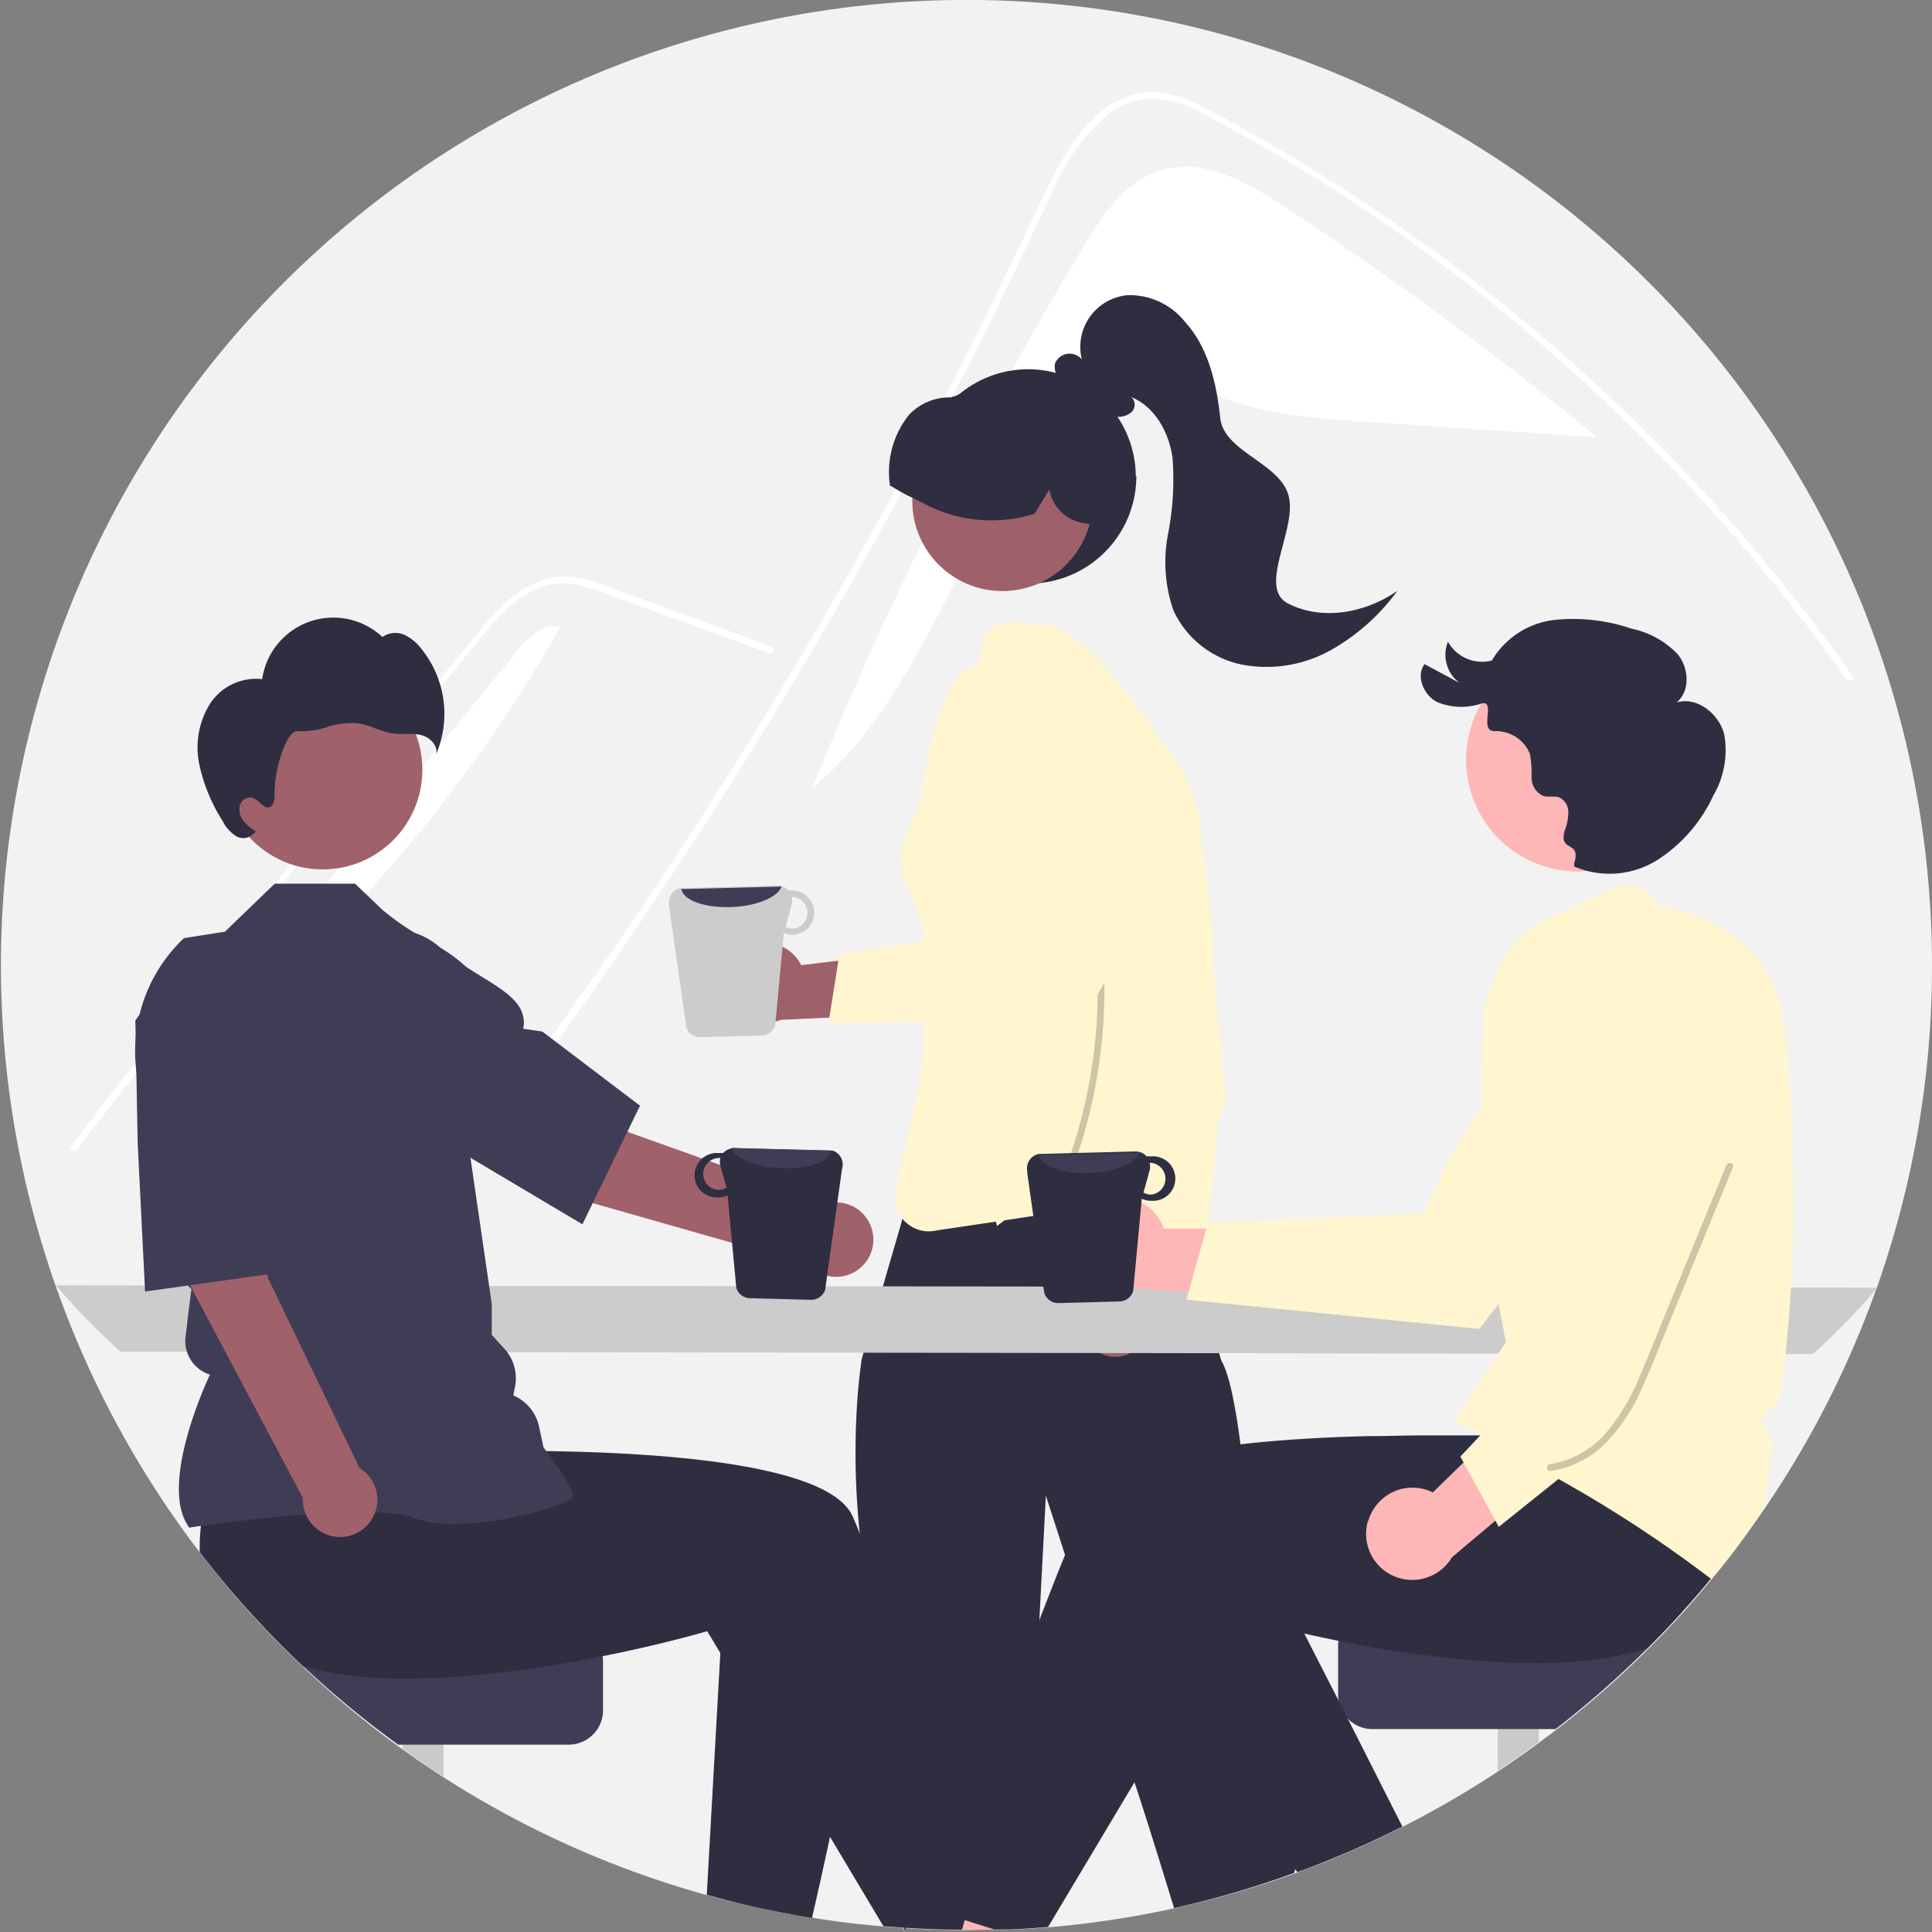 <svg id="Layer_1" data-name="Layer 1" xmlns="http://www.w3.org/2000/svg" viewBox="0 0 165 165"><rect x="0" y="0" width="165" height="165" fill="#808080" stroke="none"/><defs><style>.cls-1{fill:#f2f2f2;}.cls-2{fill:#fff;}.cls-3{fill:#2f2e41;}.cls-4{fill:#9e616a;}.cls-5{fill:#ffb8b8;}.cls-6{fill:#fff6cf;}.cls-7{fill:#ccc;}.cls-8{fill:#ffb6b6;}.cls-9{fill:#cacaca;}.cls-10{fill:#3f3d56;}.cls-11{fill:#a0616a;}.cls-12{opacity:0.2;isolation:isolate;}</style></defs><g id="undraw_conversation_re_c26v" data-name="undraw conversation re c26v"><path id="Path_6508" data-name="Path 6508" class="cls-1" d="M165,82.42A82.29,82.29,0,0,1,160.28,110l-.05.12h0a82.22,82.22,0,0,1-9.46,18.62c-.68,1-1.39,2-2.12,3s-1.63,2.13-2.49,3.16-1.59,1.89-2.42,2.81c-1,1.09-2,2.16-3.05,3.19a81.79,81.79,0,0,1-7.81,6.85c-.48.38-1,.74-1.46,1.1-1.15.85-2.32,1.66-3.51,2.45a81.5,81.5,0,0,1-8.15,4.73c-.48.25-1,.49-1.46.72-1.89.92-3.83,1.76-5.8,2.53l-1.7.64-.29.1a82,82,0,0,1-21,4.58c-.5.05-1,.08-1.5.12l-1.59.09-1.26,0h-.26c-.56,0-1.13,0-1.7,0H82.16c-1.65,0-3.28-.05-4.9-.16h-.1l-1.74-.13q-3.08-.25-6.09-.75L68,163.56Q65,163,62,162.28c-.58-.14-1.16-.3-1.73-.46a81.93,81.93,0,0,1-22.44-10.07c-1.19-.77-2.36-1.56-3.51-2.39l-.42-.3A82.21,82.21,0,0,1,26,142.47q-1.78-1.68-3.47-3.46A82.46,82.46,0,1,1,165,82.42Z"/><path id="Path_6509" data-name="Path 6509" class="cls-2" d="M92.55,21.05c1.65-2.74,3.61-5.66,6.68-6.55,3.55-1,7.2,1,10.3,3.05a301.69,301.69,0,0,1,26.7,19.67v.11L116.29,36c-4.8-.34-9.76-.71-14-3-1.61-.86-3.18-2-5-2.09C95,30.79,93.05,32.37,91.5,34,82.31,43.8,79.66,58.76,69.35,67.35a327.68,327.68,0,0,1,23.2-46.3Z"/><path id="Path_6510" data-name="Path 6510" class="cls-2" d="M36.06,104c1-1.28,1.43-1.58,2.43-2.87q12.24-15.83,23-32.72Q68.81,56.93,75.39,45q3.14-5.65,6.1-11.42,2.31-4.46,4.5-9c.42-.86.83-1.72,1.23-2.59,1-2,1.89-4.08,2.9-6.09a16.68,16.68,0,0,1,4.65-6.22,6.31,6.31,0,0,1,3.3-1.27,9.18,9.18,0,0,1,4.78,1.37A153.62,153.62,0,0,1,133.1,30.68,157.7,157.7,0,0,1,157.68,58c.22.31.74,0,.52-.3q-1.3-1.83-2.65-3.63a158.3,158.3,0,0,0-40.44-37.71q-3.93-2.55-8-4.86c-1.37-.78-2.75-1.54-4.15-2.26a10,10,0,0,0-4.4-1.37c-5.34-.08-8.1,6-10,10-.6,1.28-1.2,2.55-1.81,3.82Q83.28,29,79.54,36.07C78,39,76.44,41.91,74.83,44.8q-7.47,13.52-15.9,26.49C51.5,82.74,44.12,92.86,35.65,103.57,35.41,103.87,35.83,104.29,36.06,104Z"/><path id="Path_6511" data-name="Path 6511" class="cls-2" d="M65.73,55.8l-8-2.91-4-1.45c-1.28-.51-2.58-1-3.9-1.34a6.15,6.15,0,0,0-3.53,0,8.11,8.11,0,0,0-2.75,1.71,21.43,21.43,0,0,0-2.26,2.41c-.86,1-1.71,2.08-2.56,3.12q-5.26,6.43-10.47,12.94T18,83.38Q12.9,90,7.82,96.57L6.58,98.19c-.23.3-.74,0-.51-.3q5.12-6.69,10.29-13.32T26.82,71.32q5.25-6.6,10.6-13.14l2.66-3.25c.75-.91,1.49-1.84,2.31-2.69,1.51-1.56,3.4-2.94,5.66-3a11,11,0,0,1,3.84.85l4,1.46,8,2.93,2,.73c.35.13.2.7-.16.57Z"/><path id="Path_6512" data-name="Path 6512" class="cls-2" d="M44,55.82a6.56,6.56,0,0,1,2.8-2.33l1.09,0a124,124,0,0,1-33,37.77Z"/><path id="Path_6513" data-name="Path 6513" class="cls-3" d="M97.05,40.65a9.18,9.18,0,1,1-15.79-6.36l0,0,.22-.23h0l.29-.26a9.19,9.19,0,0,1,15.23,6.9Z"/><circle id="Ellipse_627" data-name="Ellipse 627" class="cls-4" cx="85.61" cy="42.78" r="7.7"/><path id="Path_6514" data-name="Path 6514" class="cls-3" d="M91.11,35.38a8.65,8.65,0,0,0-9.06-1.76l-.14.06h0l-.44.19-.08,0h0l-.06,0a.24.24,0,0,1-.12.07,4.77,4.77,0,0,0-3.58,1.49A7.82,7.82,0,0,0,76,41.42v.07l.07,0c.63.39,1.23.74,1.81,1,.34.18.67.35,1,.5l.11.06a12.28,12.28,0,0,0,9.32.84l.05,0,1.25-2.09a3.54,3.54,0,0,0,2.86,2.87l.52.09.76.14,0-.15A10.31,10.31,0,0,0,91.11,35.38Z"/><path id="Path_6515" data-name="Path 6515" class="cls-3" d="M110,51.54c-2.62-1.35.75-6.26.07-9.13s-5.55-3.79-5.86-6.72-1-6-3-8.19a6.05,6.05,0,0,0-4.93-2.29,4.44,4.44,0,0,0-4,4.84,4.76,4.76,0,0,0,.11.64,1.36,1.36,0,0,0-1.92-.16,1.58,1.58,0,0,0-.34.43,1.38,1.38,0,0,0,.94,1.71l.22,0c1,1.28,2.22,2.63,3.84,2.89a1.74,1.74,0,0,0,1.49-.35A.9.9,0,0,0,96.71,34l-.1-.09c2,.81,3.23,3,3.53,5.19a24.77,24.77,0,0,1-.39,6.54,12.64,12.64,0,0,0,.46,6.48,8.26,8.26,0,0,0,5.86,4.64,11.24,11.24,0,0,0,7.52-1.2,17.86,17.86,0,0,0,5.76-5.11C116.66,52.34,112.94,53.05,110,51.54Z"/><path id="Path_6516" data-name="Path 6516" class="cls-5" d="M80.26,83.75l-5.32,36.32,29-2.19L95.28,82.16Z"/><path id="Path_6517" data-name="Path 6517" class="cls-3" d="M110.62,159.59a2.54,2.54,0,0,1-.1.37,81.09,81.09,0,0,1-10.25,3c-.74-2.41-2.14-7-3.37-10.72a37.78,37.78,0,0,0-2.2-5.85c-.86-.86,0-2,0-2L91,132.92l-1.68-5.19-.57,10.9-.83,15.8,0,.45s-1.15,3.43-.58,4-.57,2.86-.57,2.86l-.33,3-1.26,0-.14,0-.12,0-1.71,0H82.15c-1.65,0-3.28-.06-4.9-.16l-1-8.19-1-8.46s1.15-2.28,0-3.43a1.94,1.94,0,0,1,0-2.37c-.24-1.06-.57-2.7-1-5.11,0-.08,0-.17,0-.25-.14-.76-.26-1.52-.37-2.25-.2-1.3-.35-2.54-.47-3.74a65.36,65.36,0,0,1-.16-11.62c.11-1.38.24-2.38.33-3,0,0,.09-.36.23-.84.22-.78.57-2,1-3.4.21-.74.44-1.51.66-2.28.38-1.34.77-2.66,1.08-3.73h0c.27-.94.49-1.68.6-2.07l.08-.29.18,0,2.47-.55c1.28-.27,2.93-.61,4.74-1,1.55-.3,3.23-.6,4.89-.87L91.2,101c3.63-.54,7-.85,8.55-.5a1.92,1.92,0,0,1,.32.09,1.69,1.69,0,0,1,.31.13c.05,0,.52,1.89,1.13,4.3l0,.07c.18.73.37,1.51.57,2.3l.61,2.44c.59,2.39,1.14,4.6,1.42,5.68a7.13,7.13,0,0,0,.2.7c.66,1.1,1.2,3.81,1.64,7.2.39,3,.7,6.61,1,10.09.12,1.72.22,3.41.3,5,.3,5.35.41,9.54.41,9.54a20.26,20.26,0,0,0,1.31,5.13,2.35,2.35,0,0,0,.41.58,1.56,1.56,0,0,1,.57,1.44,1.52,1.52,0,0,1-.2.47l-.08.1a2.23,2.23,0,0,0,.57,2A2,2,0,0,1,110.62,159.59Z"/><path id="Path_6518" data-name="Path 6518" class="cls-6" d="M101.12,72.16c0-.25-.07-.5-.11-.75s-.05-.32-.07-.48c-.25-1.6.79-3-.56-4.09a2.76,2.76,0,0,1-.75-.94l-.3-.62-.57-1.14-1.24-2.5-.22-.43a4,4,0,0,0-.2-.35,2.82,2.82,0,0,0-.89-.83l-3.08-1.84A2.94,2.94,0,0,1,92,57L92,56.84a12.75,12.75,0,0,0-1.67-3.08h0a1.12,1.12,0,0,0-.6-.35l-3.06-.3a2.85,2.85,0,0,0-2.58,1.14l-.08.38-.49,2.24h0A3.39,3.39,0,0,0,83,57c-3.18.86-4.5,12-4.5,12s-2.23,3.67-1.35,5.94l1.56,3.67a.24.24,0,0,1,0,.08,2.8,2.8,0,0,1,.15,1.25v1.27l0,2.69,0,3.36,0,2.86v.77L76.48,102a2.83,2.83,0,0,0,.59,2.08h0l.18.21h0l.19.17a2.85,2.85,0,0,0,2.29.67l.34-.06h0l5-.74h0l.58-.09h0l5.57-.84h0l1-.14.23,0,5.1-.35a2.21,2.21,0,0,0,.35,0h0a2.85,2.85,0,0,0,2-1.64,2,2,0,0,0,.17-.53,2.89,2.89,0,0,0,.08-.59l0-4.81.2-15.54a2.71,2.71,0,0,1,.43-1.46C101.54,77.17,101.46,74.75,101.12,72.16Z"/><path id="Path_6519" data-name="Path 6519" class="cls-4" d="M92.55,113.6a2.75,2.75,0,0,1,2.22-3.2,2.59,2.59,0,0,1,.48,0l3.19-9.26,3.1,4L98,113.3a2.77,2.77,0,0,1-5.49.3Z"/><path id="Path_6520" data-name="Path 6520" class="cls-6" d="M104.71,94.17,104,96l-1,11.16a3.08,3.08,0,0,0-2.18,4l.29.88-2.18-.67-3.6-1.1-4.24-1.3.72-2.33a3.46,3.46,0,0,0-.86-3.47l.27-2,.16-1.19-1.94,1.47-3.8,2.88h0l-.5.38s0-.1-.07-.3c-.1-.37-.28-1.09-.51-2.09A126.51,126.51,0,0,1,82,87.14c-.12-1.14-.22-2.32-.3-3.51s-.15-2.47-.18-3.72c-.28-10.18,1.28-20.86,7.82-26.32a3.62,3.62,0,0,1,.93.15c2.65.82,5.56,4.79,7.56,7.64.48.67.9,1.28,1.26,1.77l.87,1.18a13.82,13.82,0,0,1,2.41,5.44c.08.41.15.83.2,1.26l1,8.73V82Z"/><path id="Path_6521" data-name="Path 6521" class="cls-7" d="M4.78,109.77a57.87,57.87,0,0,0,5.51,5.67l144.53.2a56.71,56.71,0,0,0,5.51-5.67Z"/><path id="Path_6522" data-name="Path 6522" class="cls-8" d="M83.23,164.84H82.16c-1.64,0-3.28-.06-4.9-.16l0,.32-.14-.33-3.11-7.23,2.2-.95,4-1.73L81.52,159l1.17,4,.35,1.2Z"/><path id="Path_6523" data-name="Path 6523" class="cls-8" d="M68.84,156.44,68,163.56c-2-.35-4-.78-5.92-1.27v-5.85Z"/><path id="Path_6524" data-name="Path 6524" class="cls-9" d="M37.88,143.31v8.42c-1.2-.76-2.37-1.56-3.51-2.39v-6Z"/><path id="Path_6525" data-name="Path 6525" class="cls-10" d="M51.5,141.9v4.21A2.93,2.93,0,0,1,48.58,149H34a82.44,82.44,0,0,1-8-6.6q-1.78-1.68-3.47-3.46h26A2.92,2.92,0,0,1,51.5,141.9Z"/><path id="Path_6526" data-name="Path 6526" class="cls-3" d="M85.73,164.65l-.48.15-.14,0-.12,0c-.56,0-1.13,0-1.7,0H82.22c-1.65,0-3.28-.06-4.9-.16l0,.32-.14-.33-1.74-.13-4.56-7.64-9.39-15.73-1.09-1.82s-3.71,1.1-9,2.15a96.81,96.81,0,0,1-13.57,1.82c-1.18.06-2.35.09-3.51.08a33.8,33.8,0,0,1-8.38-1c-1.19-1.11-2.34-2.27-3.47-3.46a81.85,81.85,0,0,1-5.41-6.34,16.42,16.42,0,0,1,.12-2.42l.06-.4.53-9.09,4-.53,6.05-.8,6.56-.87.72,5.66s5.1-.26,11.57-.18c10.39.14,24.29,1.18,26.17,5.62.18.42.36.84.53,1.26,3.66,8.76,7,18.09,9.3,24.72.43,1.26.83,2.42,1.18,3.47C85.06,162.52,85.73,164.65,85.73,164.65Z"/><path id="Path_6527" data-name="Path 6527" class="cls-3" d="M74.57,134.64l-.3,2.48c-1,7.3-2.24,14.27-3.39,19.78-.57,2.69-1.1,5-1.53,6.9L68,163.57c-2-.36-4-.78-5.92-1.28l-1.72-.46,1.16-20.65.39-6.83,12,.27Z"/><path id="Path_6528" data-name="Path 6528" class="cls-8" d="M93.79,102.79a3.92,3.92,0,0,1,5.33,1.51,4.46,4.46,0,0,1,.28.63l13.9,0-4,6L96.72,110a3.93,3.93,0,0,1-2.93-7.24Z"/><path id="Path_6529" data-name="Path 6529" class="cls-6" d="M101.33,111l25,2.49.07-.08c.12-.16,12.66-16.21,14.77-20a11.57,11.57,0,0,0,1.33-7.56V85.7l-.05,0a5.87,5.87,0,0,0-7.33-.16,41.41,41.41,0,0,0-12,14.8l-1.58,3.3-18.38.79Z"/><path id="Path_6530" data-name="Path 6530" class="cls-8" d="M91.73,156.07,88,164.66l-1.59.09-1.26.05-.14,0-.12,0-1.71,0H82.16l.24-.84.29-1,1.14-3.94,1.66-5.69L88,154.44Z"/><path id="Path_6531" data-name="Path 6531" class="cls-8" d="M118.3,156.68q-2.85,1.38-5.8,2.53L110.57,156l6.22-2.73Z"/><path id="Path_6532" data-name="Path 6532" class="cls-9" d="M131.42,141.93v6.84c-1.15.85-2.32,1.66-3.51,2.45v-9.29Z"/><path id="Path_6533" data-name="Path 6533" class="cls-10" d="M143.72,137.6c-1,1.1-2,2.16-3.05,3.2a82.29,82.29,0,0,1-7.82,6.87H117.21a2.89,2.89,0,0,1-2.2-1h0a2.93,2.93,0,0,1-.66-1.3h0a3.18,3.18,0,0,1-.07-.62v-4.21a2.93,2.93,0,0,1,2.93-2.93Z"/><path id="Path_6534" data-name="Path 6534" class="cls-3" d="M150.17,121.17l-1.7,7.27a14.72,14.72,0,0,1,.16,3.18c-.8,1.08-1.63,2.14-2.48,3.17s-1.6,1.9-2.43,2.81c-1,1.1-2,2.16-3.05,3.2a32,32,0,0,1-9.28,1.23c-1.16,0-2.33,0-3.51-.08a95.68,95.68,0,0,1-13.58-1.82c-1-.2-2-.42-2.93-.62-1.72-.39-3.15-.75-4.19-1s-1.84-.5-1.84-.5l-4.46,7.45-4,6.77-7.37,12.34-1.5.12-1.59.09-1.26,0-.14,0-.12,0-1.89-.6-.64-.2L80,163.28s.51-1.61,1.41-4.3c.33-1,.71-2.12,1.14-3.37,1.54-4.52,3.68-10.6,6.12-17,.73-1.89,1.47-3.81,2.25-5.72.63-1.56,1.27-3.12,1.92-4.66,1.13-2.67,6.6-4.11,13-4.87l1-.11c3.28-.34,6.76-.52,10-.6,1.63,0,3.2-.06,4.67-.06H123c1.2,0,2.31,0,3.29,0l.56,0h.35c2.14.06,3.45.13,3.45.13l.51-4,.1-.8.1-.76h0v-.1h.08l1.41,0,11.87-.23,6.48-.13Z"/><path id="Path_6535" data-name="Path 6535" class="cls-3" d="M119.77,156l-1.47.72c-1.89.92-3.83,1.76-5.8,2.53-.56.22-1.13.44-1.7.64l-.19-.26c-2.72-3.74-6.18-8.67-9.68-14.15-1.47-2.3-2.94-4.69-4.37-7.13l10.35-4.83,1.16-.55,3.34,6.58,3,5.86.66,1.3Z"/><circle id="Ellipse_628" data-name="Ellipse 628" class="cls-8" cx="134.75" cy="64.89" r="9.54"/><path id="Path_6536" data-name="Path 6536" class="cls-3" d="M134.44,74a7.67,7.67,0,0,0,7.1-.55,13,13,0,0,0,4.79-5.52,7.67,7.67,0,0,0,.92-5.24c-.47-1.75-2.32-3.22-4.06-2.7,1.19-1,1.05-2.93.09-4.12a7.6,7.6,0,0,0-3.94-2.18,15.49,15.49,0,0,0-6.55-.75,7.17,7.17,0,0,0-5.38,3.47,3.33,3.33,0,0,1-3.75-1.61,3,3,0,0,0,1,3.53l-3-1.61c-.76,1.05-.07,2.65,1.08,3.24a5.38,5.38,0,0,0,3.79.12c1.25-.32-.23,2.33,1.07,2.36a3.15,3.15,0,0,1,3.06,1.94,9.72,9.72,0,0,1,.14,2,1.73,1.73,0,0,0,1,1.6c.42.11.87,0,1.28.09a1.36,1.36,0,0,1,.86,1.22,4.18,4.18,0,0,1-.28,1.56c-.65,2,1.43.87.78,2.87Z"/><path id="Path_6537" data-name="Path 6537" class="cls-6" d="M153.15,102.08c-.08-7.87-.44-13.24-1.06-16-1.68-7.29-9.41-8.62-10.62-8.79A2.68,2.68,0,0,0,138,75.78l-.17.07-5.5,2.52a8.92,8.92,0,0,0-4.76,5.31l-.82,2.49-.41,16.72,1.35,7h0l.92,4.73-.63.95L124.42,121l-.07.09h0l-.15.23.64.36,1.61.89.37.21h0l.23.13q2.94,1.64,5.35,3l.66.38a108.92,108.92,0,0,1,13.08,8.56c.86-1,1.69-2.09,2.49-3.17s1.44-2,2.12-3c.12-.79.2-1.58.28-2.35.09-.93.19-1.89.36-2.84a1.72,1.72,0,0,0-.48-1.2,1.62,1.62,0,0,1-.43-1,2.39,2.39,0,0,1,.76-1,2.5,2.5,0,0,0,.84-1.18c.15-1.16.29-2.31.41-3.47q.3-2.84.47-5.69Q153.19,106,153.15,102.08Z"/><path id="Path_6538" data-name="Path 6538" class="cls-8" d="M116.87,129.86a3.92,3.92,0,0,1,4.86-2.65,3.54,3.54,0,0,1,.64.25l9.95-9.72,1.37,7.1L124,133a3.94,3.94,0,0,1-7.17-3.12Z"/><path id="Path_6539" data-name="Path 6539" class="cls-6" d="M128,130.4l19.63-15.74v-.11c0-.2-2.3-20.44-3.46-24.64a11.62,11.62,0,0,0-4.34-6.34l-.06,0h-.06a5.85,5.85,0,0,0-5.35,5,41.51,41.51,0,0,0,1.8,19L137.3,111,124.72,124.4Z"/><circle id="Ellipse_629" data-name="Ellipse 629" class="cls-11" cx="27.56" cy="65.74" r="8.51"/><path id="Path_6540" data-name="Path 6540" class="cls-10" d="M16.12,130.47l0-.07c-2.48-3.47,1.25-11.81,1.81-13h0a3,3,0,0,1-2.08-3.24l.24-2.06.26-2-1.81-1.81v0l-1-9.11L11.93,93a13.31,13.31,0,0,1,3.78-12.88l3.5-.55,4.25-4.1h6.86l2.35,2.24C37.3,81.54,38.4,79.9,43.61,87l-3.73,9.84L42,111.38V114l1.09,1.2a3.74,3.74,0,0,1,.89,3.26l-.14.71h0a3.79,3.79,0,0,1,2.2,2.67l.38,1.78c.33.43,2.49,3.31,2.49,4.09,0,.12-.09.24-.28.36-1.47,1-9.59,3-13.18,1.59-3.83-1.53-19,.76-19.2.79Z"/><path id="Path_6541" data-name="Path 6541" class="cls-11" d="M11.8,95.94l7.08-1.39c2.61,3.91,4,14.59,4,14.59l7.82,16.23a3.18,3.18,0,1,1-4.83,2.56l-10.2-19.22Z"/><path id="Path_6542" data-name="Path 6542" class="cls-10" d="M11.76,97.66l-.2-10.52,3.33-4.45a5.85,5.85,0,0,1,5.76-2.23h0a5.83,5.83,0,0,1,4.67,6.46c-.56,4.45-1.85,10-4.75,11.29h0l3,10.52L12.39,110.3Z"/><path id="Path_6543" data-name="Path 6543" class="cls-11" d="M53.74,96.72s-8.49-6.63-13.1-7.59l-4.07,6,11,6.75L69.05,108a3.18,3.18,0,1,0,1.64-5.23Z"/><path id="Path_6544" data-name="Path 6544" class="cls-10" d="M38.82,98.07,30,92.38l-1.85-5.24a5.85,5.85,0,0,1,1.36-6h0a5.83,5.83,0,0,1,8-.28c3.39,3,7.75,3.93,7.18,7l1.63.24,8.34,6.33-4.92,10.13Z"/><path id="Path_6545" data-name="Path 6545" class="cls-3" d="M17.9,60.16A4.7,4.7,0,0,1,22.39,58,6.14,6.14,0,0,1,32.66,54.4a1.93,1.93,0,0,1,1.86-.19A3.91,3.91,0,0,1,36,55.43a8.81,8.81,0,0,1,1.24,9c.21-.77-.56-1.5-1.34-1.67s-1.6,0-2.4-.13c-1-.14-1.93-.73-3-.86a6.66,6.66,0,0,0-2.55.32,6.91,6.91,0,0,1-2.55.35c-.86-.1-2,3.14-1.95,5.43,0,.43-.08,1-.51,1.08s-.82-.61-1.32-.8a.91.91,0,0,0-1.12.6,1.5,1.5,0,0,0,.28,1.34,4.36,4.36,0,0,0,1.08.93l-.2.17a1.2,1.2,0,0,1-1.54.19,3.23,3.23,0,0,1-1.1-1.25,14.69,14.69,0,0,1-2-4.85A7.07,7.07,0,0,1,17.9,60.16Z"/><path id="Path_6546" data-name="Path 6546" class="cls-12" d="M92.56,74.41a43.76,43.76,0,0,1-.43,21.92A42,42,0,0,1,90,102.21c-.16.35.35.65.5.3a43.57,43.57,0,0,0,3.23-10.77,44.54,44.54,0,0,0,.41-11.24,43.66,43.66,0,0,0-1-6.24.29.29,0,0,0-.57.15Z"/><path id="Path_6547" data-name="Path 6547" class="cls-12" d="M147.43,99.52l-4.91,12c-.8,1.94-1.56,3.88-2.39,5.8a18.09,18.09,0,0,1-2.83,4.89,8,8,0,0,1-4.89,2.83c-.38,0-.38.63,0,.59a8.27,8.27,0,0,0,4.63-2.3,15.29,15.29,0,0,0,3.16-4.71c.88-1.92,1.64-3.9,2.44-5.85l2.51-6.14L148,99.68C148.14,99.33,147.58,99.18,147.43,99.52Z"/><path id="Path_6548" data-name="Path 6548" class="cls-3" d="M89.19,110.44a1.27,1.27,0,0,0,1.21.85l5.2-.14a1.25,1.25,0,0,0,1.18-.91l.73-7.86a1.85,1.85,0,0,0,.83.17,1.9,1.9,0,1,0,0-3.79h-.07a1.32,1.32,0,0,0-.34,0,1.29,1.29,0,0,0-1-.42l-8,.21-.2,0a1.25,1.25,0,0,0-1,1.46,1,1,0,0,0,0,.17Zm8.47-8.6.52-1.87a1.23,1.23,0,0,0,0-.66h.07a1.36,1.36,0,0,1,.07,2.71,1.27,1.27,0,0,1-.66-.17Z"/><path id="Path_6549" data-name="Path 6549" class="cls-10" d="M88.76,98.63c.17,1,2.08,1.66,4.38,1.54,2.12-.1,3.85-.84,4.17-1.72a.9.9,0,0,0-.36,0l-8,.2a1.2,1.2,0,0,0-.2,0Z"/><path id="Path_6550" data-name="Path 6550" class="cls-3" d="M71.91,99.84a1.25,1.25,0,0,0-.79-1.57l-.17,0-.2,0-8-.21a1.31,1.31,0,0,0-1,.42,1.27,1.27,0,0,0-.34,0,1.9,1.9,0,1,0-.17,3.79h.07a2,2,0,0,0,.83-.17l.74,7.86a1.23,1.23,0,0,0,1.17.91l5.2.14a1.27,1.27,0,0,0,1.22-.85Zm-10.52,1.78a1.36,1.36,0,1,1,.06-2.72h0l.07,0a1.47,1.47,0,0,0,0,.66l.53,1.87A1.38,1.38,0,0,1,61.39,101.62Z"/><path id="Path_6551" data-name="Path 6551" class="cls-10" d="M71,98.24c-.17,1-2.08,1.65-4.38,1.53-2.12-.1-3.85-.84-4.17-1.72a1.14,1.14,0,0,1,.37,0l8,.2.2,0Z"/><path id="Path_6552" data-name="Path 6552" class="cls-4" d="M63.38,81.18a3.39,3.39,0,0,1,4.73.74,2.67,2.67,0,0,1,.31.51l12-1.44-2.8,5.6-10.94.51a3.41,3.41,0,0,1-3.28-5.92Z"/><path id="Path_6553" data-name="Path 6553" class="cls-6" d="M102.38,69.79c-.35.69-.78,1.5-1.26,2.37-1.7,3.1-4,7.1-5.82,10.14-1.53,2.59-2.67,4.5-2.7,4.55l0,.08L82,87.16l-2.26.06H79l-8.25.19.08-.49.77-4.86.08-.5,7.22-1.2,2.65-.44,5.85-1,1-3a36,36,0,0,1,8.75-14l.36-.32.33-.24c.47.67.9,1.28,1.26,1.77l.87,1.18A13.94,13.94,0,0,1,102.38,69.79Z"/><path id="Path_6554" data-name="Path 6554" class="cls-7" d="M58.62,87.73a1.26,1.26,0,0,0,1.21.85l5.2-.14a1.25,1.25,0,0,0,1.18-.91l.73-7.86a1.85,1.85,0,0,0,.83.17,1.9,1.9,0,0,0,0-3.79h-.08a2,2,0,0,0-.34,0,1.23,1.23,0,0,0-1-.41l-8,.2a1.2,1.2,0,0,0-.2,0,1.23,1.23,0,0,0-1,1.45,1,1,0,0,0,0,.17Zm8.47-8.59.52-1.88a1.23,1.23,0,0,0,0-.66h.07a1.36,1.36,0,0,1,.07,2.71h0a1.27,1.27,0,0,1-.66-.16Z"/><path id="Path_6555" data-name="Path 6555" class="cls-10" d="M58.19,75.92c.17,1,2.08,1.65,4.38,1.54,2.12-.1,3.85-.85,4.17-1.73a1.11,1.11,0,0,0-.36,0l-8,.2A.64.64,0,0,0,58.19,75.92Z"/></g></svg>